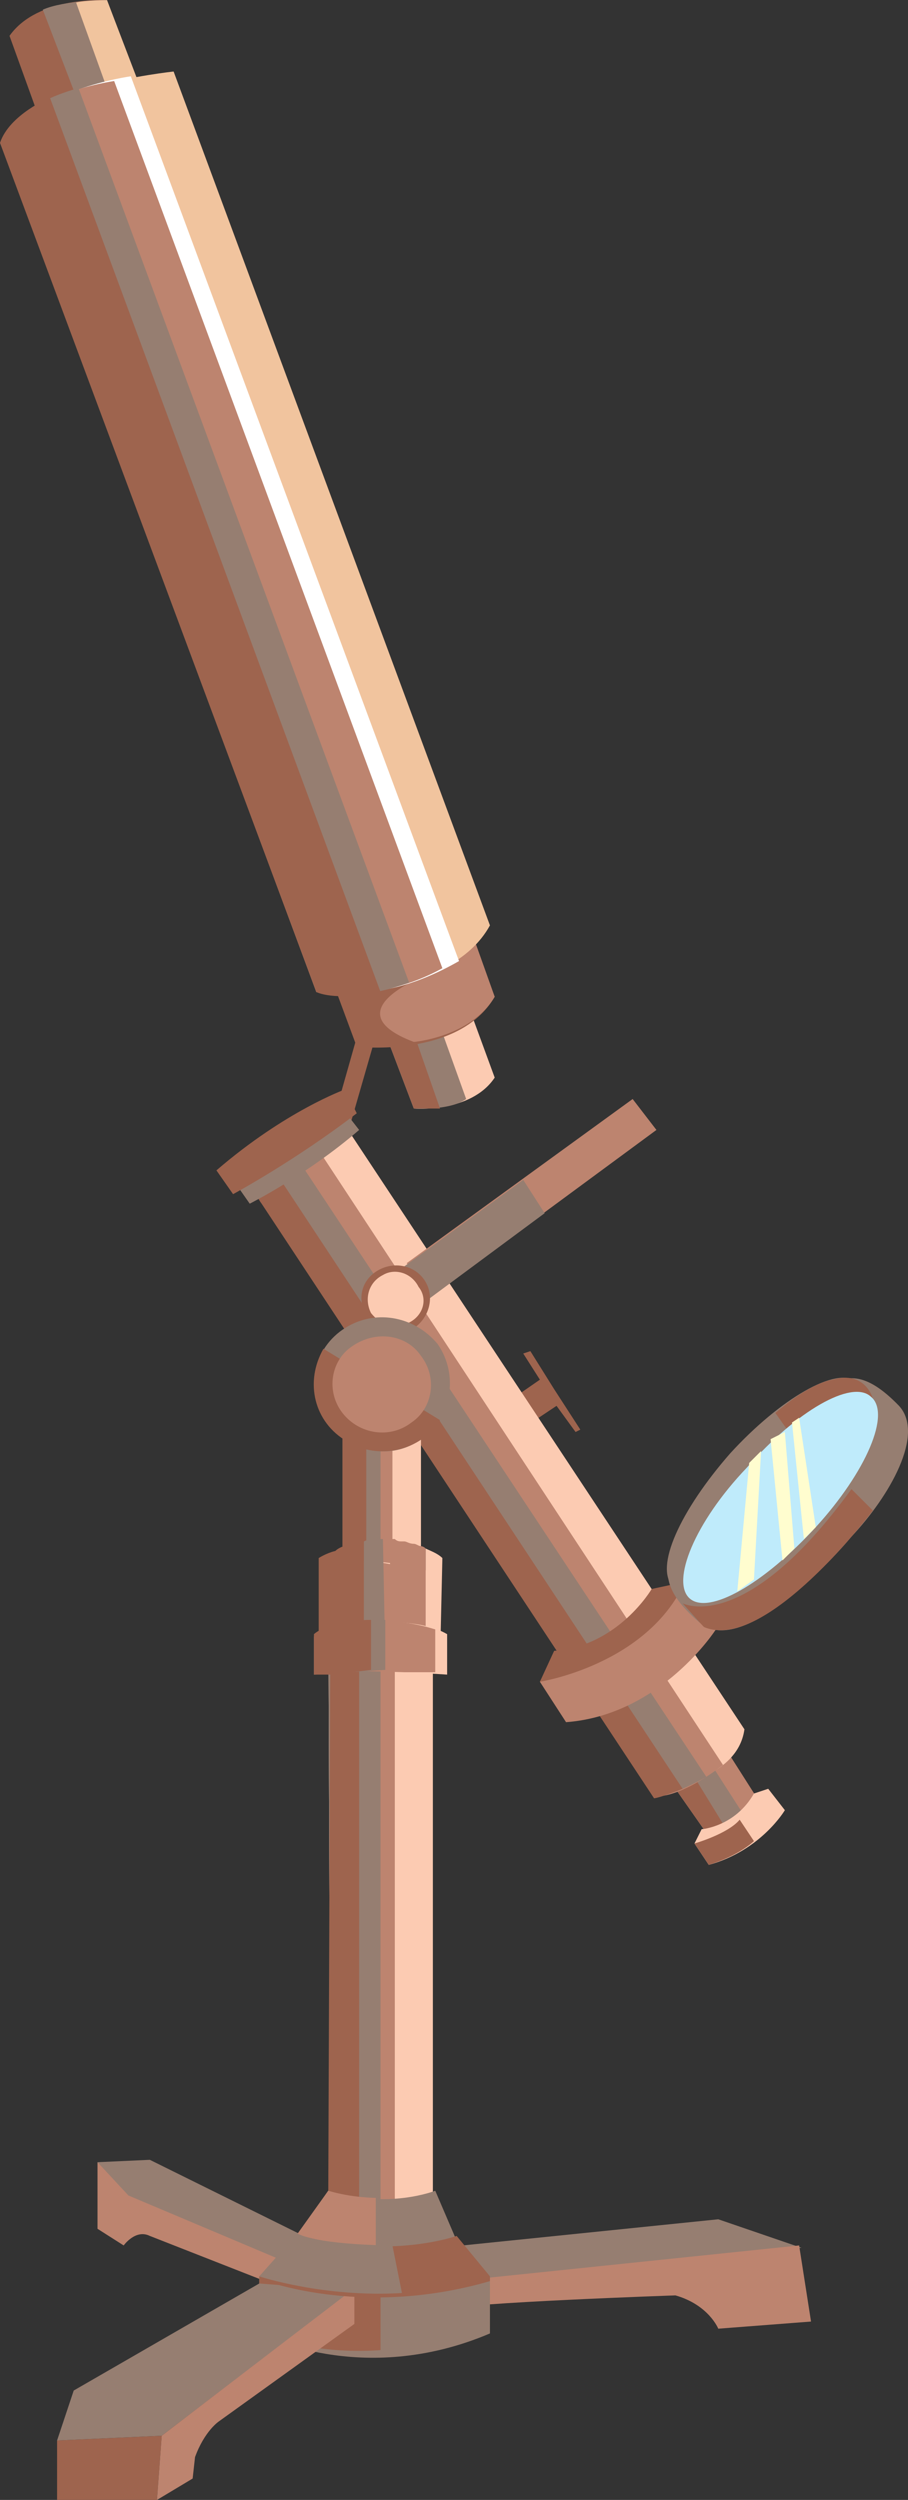 <svg xmlns="http://www.w3.org/2000/svg" width="286.33" height="788.304"><rect width="100%" height="100%" fill="#333333" stroke="none"/><path fill="#9e644e" fill-rule="evenodd" d="m160.5 441.804 9.75-6.75-5.25-8.25 2.25-.75 7.5 12 8.25 12.75-1.5.75-6-8.25-9 6-6-7.5"/><path fill="#bd846f" fill-rule="evenodd" d="m213 564.054 10.5 15s14.25-2.25 15.75-11.25l-10.5-16.5-15.75 12.75"/><path fill="#967e71" fill-rule="evenodd" d="m213 564.054 10.5 15s8.25-1.5 12-5.25l-13.5-21-9 11.25"/><path fill="#9e644e" fill-rule="evenodd" d="m213 564.054 10.5 15s4.5-.75 6-1.5l-14.25-23.25-2.25 9.75M43.5 26.304 33.75.054S12-1.446 3 11.304l9.75 27 30.75-12"/><path fill="#967e71" fill-rule="evenodd" d="M43.5 26.304 33.75.054s-13.5 0-20.25 3L27 38.304l16.5-12"/><path fill="#f1c49e" fill-rule="evenodd" d="M43.5 25.554 33.75.054s-6.75 0-9.75.75l13.5 37.5 6-12.75"/><path fill="#fccbb2" fill-rule="evenodd" d="m122.25 327.804 8.25 21.75s18 1.5 25.5-9.75l-8.25-22.5-25.5 10.5"/><path fill="#967e71" fill-rule="evenodd" d="m122.25 327.804 8.25 21.75s11.25.75 16.5-3l-10.5-29.25-14.25 10.5"/><path fill="#9e644e" fill-rule="evenodd" d="m122.25 327.804 8.25 21.75h8.25l-11.25-32.25-5.25 10.5m-8.25-6-12.75 45 5.25 1.5 12.75-44.25-5.25-2.25"/><path fill="#fccbb2" fill-rule="evenodd" d="M110.25 357.054s-33.75 9-25.5 20.25l123 186.75s24.75-2.25 27-18.75l-124.5-188.25"/><path fill="#bd846f" fill-rule="evenodd" d="M99.75 361.554s-22.5 6.75-15 17.25l123.75 187.5s6.75 0 19.5-9.75l-128.25-195"/><path fill="#967e71" fill-rule="evenodd" d="M93.75 365.304s-17.25 6-9 13.5l123 186.75s1.5 2.25 15-5.25l-129-195"/><path fill="#9e644e" fill-rule="evenodd" d="M87 369.804s-9.75 3-4.5 9.75l123.75 187.5s1.5 0 9-3L87 369.804"/><path fill="#967e71" fill-rule="evenodd" d="m73.5 372.054 5.25 7.5s18-9 34.5-23.25l-5.25-6.75s-6.75 7.5-34.5 22.5"/><path fill="#9e644e" fill-rule="evenodd" d="m68.25 369.054 5.25 7.5s19.5-10.5 39-25.5l-3.75-7.5s-18.75 6.75-40.5 25.5m36.75-59.25 7.5 20.25s32.25 3.75 43.5-15.75l-9-20.25-42 15.75"/><path fill="#bd846f" fill-rule="evenodd" d="M138 306.054s-35.25 12-7.5 22.5c0 0 18-1.5 25.5-14.25l-7.5-21-10.5 12.75"/><path fill="#f1c49e" fill-rule="evenodd" d="M54.75 22.554s-50.25 5.25-54 23.25l99 267s42 2.25 54.75-21L54.75 22.554"/><path fill="#fff" fill-rule="evenodd" d="M41.25 24.054S9 28.554 4.5 44.304l99 267s15 6.75 41.25-8.25l-103.5-279"/><path fill="#bd846f" fill-rule="evenodd" d="M36 25.554S4.5 30.054.75 45.804l99 267s19.5 3.75 39.75-7.5L36 25.554"/><path fill="#967e71" fill-rule="evenodd" d="M24.75 27.804s-21.75 5.25-24 18l99 267s11.25 3.75 29.25-3l-104.25-282"/><path fill="#9e644e" fill-rule="evenodd" d="M15.75 30.804S3 36.054 0 45.054l99.75 267.75s5.25 3 20.25 0l-104.25-282"/><path fill="#bd846f" fill-rule="evenodd" d="m128.25 398.304 71.25-51.75 7.5 9.75-71.25 52.5-7.5-10.5"/><path fill="#967e71" fill-rule="evenodd" d="m123.75 402.054 41.25-30 6.75 10.5-40.5 30-7.5-10.5"/><path fill="#9e644e" fill-rule="evenodd" d="M129.75 419.304c5.25-3 7.5-9.75 4.5-15s-9.75-6.75-15-3.75-6.75 9-3.75 14.25 9.75 6.75 14.25 4.5"/><path fill="#fccbb2" fill-rule="evenodd" d="M129 417.054c4.5-2.25 6-7.5 3-11.25-2.25-4.5-7.5-6-11.25-3.75-4.5 2.25-6 7.5-3.75 12 3 3.75 7.5 5.25 12 3"/><path fill="#9e644e" fill-rule="evenodd" d="M18 769.554v18.75h31.5l1.5-20.25-33 1.5"/><path fill="#967e71" fill-rule="evenodd" d="m131.25 709.554 95.25-9.75 26.25 9-115.5 12-6-11.25"/><path fill="#bd846f" fill-rule="evenodd" d="m252 708.054 3.75 24-29.25 2.25s-3-7.5-13.5-10.5c0 0-66 2.25-73.5 4.5l-3-8.25 115.5-12"/><path fill="#967e71" fill-rule="evenodd" d="m118.5 716.304-71.25-35.25-16.5.75 8.25 15 73.5 26.25 6-6.75"/><path fill="#bd846f" fill-rule="evenodd" d="M30.75 681.804v21l8.25 5.25s3.75-5.25 8.25-3l59.25 23.25 1.5-7.5-67.5-28.5-9.75-10.5"/><path fill="#967e71" fill-rule="evenodd" d="M81.75 717.804v18s32.25 17.25 72.75 0v-18H81.75"/><path fill="#fccbb2" fill-rule="evenodd" d="M132.75 439.554s-21.75-6-24.75 2.25v147.75s15.75 9 24.75 0v-150"/><path fill="#bd846f" fill-rule="evenodd" d="M123.75 438.054s-12.75-3.75-15.75 3.75v147.75s6.75 5.25 15.75 3.75v-155.25"/><path fill="#967e71" fill-rule="evenodd" d="M120 437.304s-10.5-1.5-12 4.5v147.75s2.25 3 12 3.75v-156"/><path fill="#9e644e" fill-rule="evenodd" d="M115.5 437.304s-6 0-7.5 3.75v148.5s.75 1.5 7.5 3v-155.25"/><path fill="#967e71" fill-rule="evenodd" d="M132.75 453.804c9.75-6.75 12-20.25 5.25-30-7.5-9-20.25-11.25-30-4.5s-12 20.25-4.5 29.25c6.75 9.75 20.25 12 29.25 5.25"/><path fill="#9e644e" fill-rule="evenodd" d="M102 425.304c-6 10.5-3 23.25 7.5 29.25 9.75 6 23.25 3 29.25-6.75l-36.75-22.5"/><path fill="#bd846f" fill-rule="evenodd" d="M129.75 448.554c6.75-4.5 8.25-14.25 3-21-4.5-6.75-14.25-8.25-21.75-3-6.75 4.5-8.25 14.25-3 21s15 8.25 21.75 3"/><path fill="#fccbb2" fill-rule="evenodd" d="M136.5 495.804s-28.5-9-33 2.25l.75 197.25s20.25 11.25 32.25 0v-199.5"/><path fill="#bd846f" fill-rule="evenodd" d="M124.5 493.554s-17.25-4.5-21 4.5l.75 197.25s8.25 6 20.25 4.5v-206.25"/><path fill="#967e71" fill-rule="evenodd" d="M120 492.804s-14.25-2.25-16.5 5.25l.75 197.25s3 3.75 15.75 4.5v-207"/><path fill="#9e644e" fill-rule="evenodd" d="M113.25 492.054s-7.5 0-9 6l-.75 198s1.5.75 9.75 3v-207"/><path fill="#bd846f" fill-rule="evenodd" d="M134.25 488.304c-.75-.75-1.5-.75-1.5-.75-.75 0-1.5-.75-2.25-.75-1.5 0-2.25-.75-3-.75h-.75c-.75 0-1.5 0-2.25-.75h-.75l-.75.75v37.5l11.25.75v-36"/><path fill="#9e644e" fill-rule="evenodd" d="M114.75 486.054c-2.25.75-4.5.75-6 1.5-.75 0-2.25.75-3 1.5-3 .75-5.25 2.25-5.25 2.25v31.5h8.25l6 .75v-37.5"/><path fill="#967e71" fill-rule="evenodd" d="M117.75 485.304c-1.5 0-3 .75-3 .75v36.75h6.75l-.75-37.5h-3"/><path fill="#fccbb2" fill-rule="evenodd" d="m138.75 524.304.75-33c-1.5-1.5-3.75-2.25-5.25-3v36h4.5"/><path fill="#fccbb2" fill-rule="evenodd" d="m129 527.304-21-.75-6-12.75s26.25-6 39 1.5v12.75l-12-.75"/><path fill="#bd846f" fill-rule="evenodd" d="m127.5 527.304-25.5-.75v-8.25s11.25-12 35.25-4.5v13.5h-9.75"/><path fill="#967e71" fill-rule="evenodd" d="M99 528.054v-12s8.25-6 22.5-5.25v15.75l-22.5 1.5"/><path fill="#9e644e" fill-rule="evenodd" d="M105 528.054h-6v-12.75s4.5-4.5 18-4.5v15.75l-12 1.5"/><path fill="#967e71" fill-rule="evenodd" d="M103.5 690.804 93 706.554s28.5 12.75 51 0l-6.75-15.75s-15 6-33.75 0"/><path fill="#bd846f" fill-rule="evenodd" d="m103.5 690.804-11.25 15.75s14.25 6 26.25 5.25v-18.75s-7.5 0-15-2.25"/><path fill="#9e644e" fill-rule="evenodd" d="M120 723.054v18s-24 2.25-38.25-6.75v-15.75l38.25 4.5"/><path fill="#967e71" fill-rule="evenodd" d="m81.75 720.054-58.5 33.75-5.25 15.75 33-1.5 60-45.75-29.25-2.25"/><path fill="#bd846f" fill-rule="evenodd" d="m49.5 788.304 1.5-20.25 60.75-46.5v11.25L69 763.554s-4.5 3-7.5 11.25l-.75 6.75-11.25 6.75"/><path fill="#9e644e" fill-rule="evenodd" d="M81.75 717.804v.75s31.5 12.75 72.75.75v-1.5H81.75"/><path fill="#9e644e" fill-rule="evenodd" d="m95.25 705.054-13.5 12.75s39 11.25 72.75 0l-10.5-12.75s-21 7.5-48.75 0"/><path fill="#967e71" fill-rule="evenodd" d="m93.75 704.304-12 13.5s20.25 6.75 45 5.25l-3-15s-22.5 0-30-3.75"/><path fill="#bd846f" fill-rule="evenodd" d="M174.75 522.054s22.5-.75 31.5-20.25l9.75-3 9.75 15s-17.25 27-47.25 29.25l-8.25-12.75 4.5-8.25"/><path fill="#fccbb2" fill-rule="evenodd" d="M221.25 576.804s10.5-.75 16.5-11.25l4.5-1.5 5.25 6.75s-7.5 12.75-24 17.25l-4.5-6.75 2.25-4.5"/><path fill="#9e644e" fill-rule="evenodd" d="m174.75 520.554-4.5 9.75s33.75-5.25 45.75-31.5l-10.5 2.25s-10.5 18-30.75 19.5"/><path fill="#967e71" fill-rule="evenodd" d="M230.25 458.304c15.75-17.25 33.75-27.75 39.75-22.5s-2.25 24-18 42c-15.75 17.25-33.75 27.75-39.75 22.5-6-6 2.25-24 18-42"/><path fill="#967e71" fill-rule="evenodd" d="M237.75 466.554c18.75-21.75 24.75-45 45.75-23.25 8.25 9-3 28.5-15 41.25-7.5 9-35.25 38.25-48 27-24.75-21 3-30 17.25-45"/><path fill="#9e644e" fill-rule="evenodd" d="m244.5 445.554 3.75 5.25s16.5-16.5 27-9.75c0 0-2.25-9-12.75-6 0 0-6.75.75-18 10.5"/><path fill="#bfebfb" fill-rule="evenodd" d="M235.5 462.804c15.75-18 33-27.75 39-22.5 6.75 5.25-1.5 24-17.25 41.25-16.5 18-33.75 27.75-39.75 22.5s1.5-24 18-41.25"/><path fill="#9e644e" fill-rule="evenodd" d="m268.5 469.554 6.75 6.75s-33.75 45-53.25 36.75c0 0-1.5-1.5-6.75-7.5 0 0 19.5 10.5 53.25-36"/><path fill="#fffdcf" fill-rule="evenodd" d="m236.25 461.304-3.75 40.5 5.25-3.75 2.25-40.5-3.75 3.75m6.75-7.5 3.75 38.25 3.75-3.75-3-36.75-4.5 2.25m6.75-5.25 3.75 36.75 3.75-3.75-5.25-34.5-2.25 1.5"/><path fill="#9e644e" fill-rule="evenodd" d="M219 581.304s10.5-3 14.25-7.5l4.5 6.75s-4.5 4.5-14.25 7.5l-4.5-6.75"/></svg>
